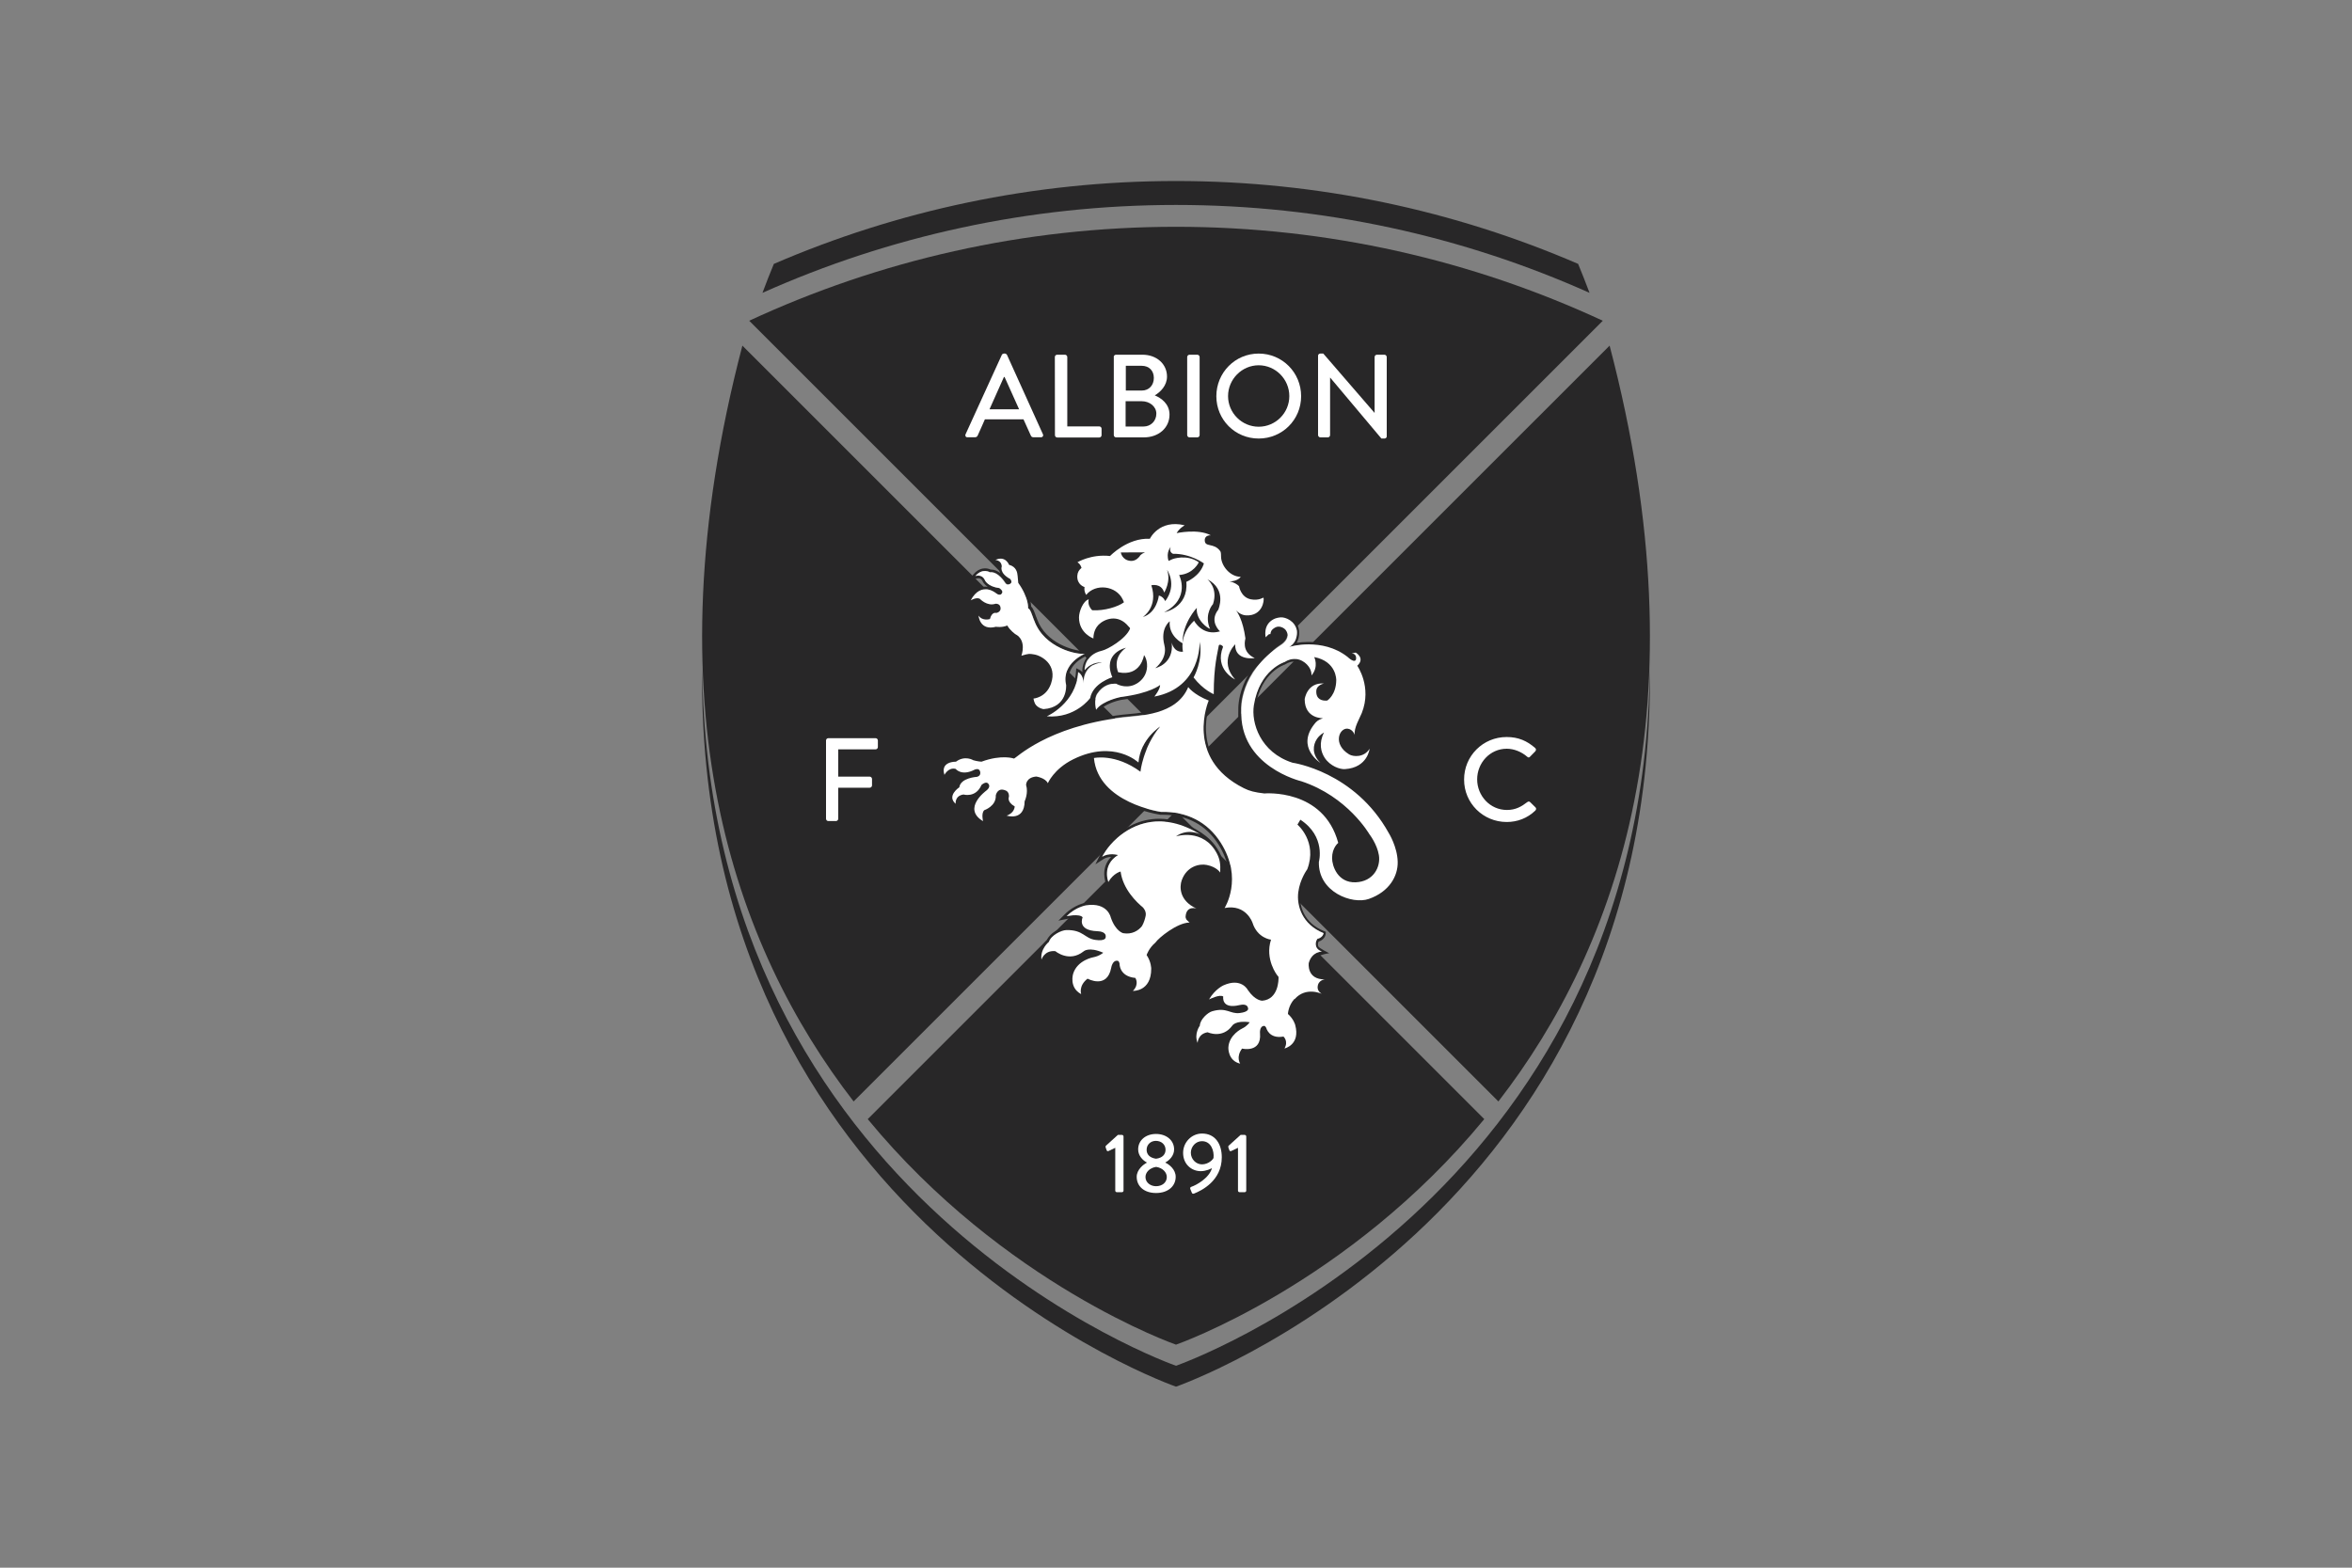 <?xml version="1.0" encoding="utf-8"?>
<!-- Generator: Adobe Illustrator 23.0.6, SVG Export Plug-In . SVG Version: 6.00 Build 0)  -->
<svg version="1.1" id="Capa_1" xmlns="http://www.w3.org/2000/svg" xmlns:xlink="http://www.w3.org/1999/xlink" x="0px" y="0px"
	 viewBox="0 0 225 150" style="enable-background:new 0 0 225 150;" xml:space="preserve">
<rect x="0" y="0" width="225" height="150" fill="#808080" stroke="none"/>
<style type="text/css">
	.st0{fill:#282728;}
	.st1{fill:#FFFFFF;}
</style>
<g id="Capa_1-2">
	<g>
		<path class="st0" d="M81.66,105.39C70.21,90.58,61.98,67.53,71.02,33.07l41.48,41.48L81.66,105.39z"/>
		<path class="st0" d="M112.5,77.59L112.5,77.59l-29.49,29.49c13.07,15.87,29.49,21.58,29.49,21.58l0,0c0,0,16.41-5.71,29.49-21.58
			L112.5,77.59L112.5,77.59L112.5,77.59z"/>
		<path class="st0" d="M112.5,71.52L112.5,71.52l40.83-40.83c-12.43-5.77-26.26-8.99-40.83-8.99l0,0c-14.57,0-28.39,3.22-40.83,8.99
			L112.5,71.52L112.5,71.52z"/>
		<path class="st0" d="M143.34,105.39c11.45-14.81,19.69-37.86,10.64-72.32L112.5,74.55L143.34,105.39L143.34,105.39z"/>
		<g>
			<path class="st0" d="M112.41,50.13c0.28,0,0.58,0.03,0.91,0.11c0,0-0.52,0.29-0.77,0.75c0,0,0.69-0.15,1.5-0.15
				c0.59,0,1.25,0.08,1.77,0.36c0,0-0.01,0-0.04,0c-0.13,0-0.56,0.03-0.54,0.49c0.02,0.69,0.87,0.19,1.47,1.01
				c0.04,0.06,0.08,0.09,0.09,0.55c0.01,0.85,0.85,1.92,1.88,1.92c0,0-0.24,0.42-1.07,0.44c0.4,0.06,0.8,0.32,0.91,0.46
				c0,0,0.16,1.05,1.11,1.25c0.15,0.03,0.28,0.04,0.4,0.04c0.5,0,0.79-0.21,0.82-0.21l0,0c0.09,0.29-0.11,1.71-1.56,1.71
				c-0.03,0-0.07,0-0.11,0c-0.49-0.02-0.85-0.36-0.98-0.49c0.16,0.2,0.67,0.94,0.91,2.69c0.01,0.07-0.44,1.26,0.89,1.89
				c0,0-0.14,0.02-0.35,0.02c-0.55,0-1.56-0.16-1.52-1.34c0,0-1.61,1.56-0.01,3.36c0,0-2.01-0.95-1.15-3.12c0,0-0.07-0.2-0.33-0.2
				c-0.03,0-0.07,0.03-0.08,0.09c-0.11,0.72-0.49,1.86-0.48,4.64c0,0-0.99-0.39-1.93-1.6c0,0,0.94-1.6,0.58-3.42
				c0,0,0.19,4.4-4.33,5.25c0,0,0.55-0.68,0.55-1.11c0,0-0.93,0.8-3.75,1.15c0,0-1.74,0.33-2.37,1.22c0,0-0.28-0.95,0.14-1.56
				c0.48-0.7,1.11-0.93,1.67-0.93c0.04,0,0.08,0,0.11,0c0,0,0.41,0.25,0.99,0.25c0.22,0,0.47-0.04,0.73-0.15
				c0.29-0.12,0.77-0.43,1.04-0.97c0.33-0.66,0.2-1.51-0.1-1.88c0,0-0.22,1.71-1.87,1.71c-0.18,0-0.38-0.02-0.6-0.07
				c0,0-0.64-1.33,0.74-2.34c0,0-2.27,0.48-1.3,2.82c0,0-1.85,0.55-2.12,1.99c0,0-1.25,1.77-3.72,1.77c-0.14,0-0.28,0-0.43-0.02
				c0,0,2.79-1.22,3.01-4.22c0,0,0.47,0.23,0.5,0.99c0,0.04,0,0.07,0,0.09c0-0.03,0-0.06,0-0.09c0.01-0.42,0.16-1.75,1.78-1.92
				c0,0-0.05,0-0.12,0c-0.28,0-1,0.07-1.54,0.74c0,0-0.06-1.46,1.65-1.86c0.53-0.12,2.27-1.11,2.68-2.1
				c0.03-0.07-0.08-0.16-0.14-0.22c-0.46-0.56-0.98-0.76-1.45-0.76c-0.59,0-1.13,0.31-1.41,0.6c-0.53,0.54-0.49,1.31-0.49,1.31
				s-1.38-0.48-1.38-2.01c0-0.56,0.37-1.56,0.93-1.74c0,0-0.08,0.31,0.04,0.61c0.05,0.12,0.24,0.43,0.32,0.44
				c0.09,0,0.17,0.01,0.26,0.01c1.06,0,2.22-0.37,2.75-0.77c0.01-0.01-0.11-0.24-0.11-0.26c-0.35-0.77-1.15-1.17-1.93-1.17
				c-0.6,0-1.19,0.23-1.57,0.72c0,0-0.23-0.31-0.16-0.75c0,0-0.74-0.22-0.69-1.09c0.02-0.32,0.17-0.55,0.4-0.74
				c0,0-0.08-0.35-0.4-0.55c0,0,1.03-0.63,2.54-0.63c0.19,0,0.38,0.01,0.58,0.03c0,0,1.57-1.66,3.61-1.66c0.07,0,0.13,0,0.2,0
				C109.99,51.54,110.65,50.13,112.41,50.13 M111.78,53.66l0.37-0.17c0,0,0.42-0.16,0.99-0.16c0.46,0,1.01,0.1,1.53,0.46
				c0,0-0.48,1.11-1.88,1.22c0,0,1.16,2.23-1.43,3.56c0,0,2.33-0.39,2.12-2.91c0,0,1.31-0.51,1.68-1.76c0,0-1.23-0.92-2.87-0.92
				c-0.03,0-0.05,0-0.08,0c0,0-0.43-0.15-0.23-0.65C111.99,52.34,111.52,52.84,111.78,53.66 M108.24,53.67
				c0.48,0,0.78-0.44,0.78-0.44c0.12-0.24,0.52-0.38,0.52-0.38h-2.32c0,0,0.11,0.75,0.96,0.81
				C108.2,53.67,108.22,53.67,108.24,53.67 M111.37,56.71c-0.19-0.62-0.66-0.73-0.97-0.73c-0.15,0-0.26,0.03-0.26,0.03
				c0.69,2.07-0.81,3.04-0.81,3.04c1.37-0.41,1.54-2.06,1.54-2.06c0.46,0.11,0.61,0.54,0.61,0.54c1.17-1.59,0.18-2.99,0.18-2.99
				C112.04,55.65,111.37,56.71,111.37,56.71 M115.77,60.17L115.77,60.17c-0.23-0.04-1.39-0.85-1.29-2c0,0-1.41,1.47-1.36,3.39
				c0,0-1.36-0.66-1.23-2.1c0,0-0.93,0.65-0.51,2.29c0.33,1.27-0.87,2.19-0.87,2.19s1.8-0.37,1.57-2.45c0,0,0.15,0.88,0.98,0.88
				c0.03,0,0.06,0,0.1,0c0,0-0.41-1.56,1.06-2.97c0,0,0.57,1.12,1.82,1.12c0.2,0,0.42-0.03,0.66-0.1c0,0-1.08-0.92-0.17-2.07
				c0,0,0.89-1.92-1.05-2.92c0,0,1.08,0.8,0.55,2.38c0,0-0.82,0.87-0.35,2.21C115.72,60.1,115.78,60.17,115.77,60.17 M118.31,64.82
				c-0.94-1.06-0.66-2.02-0.34-2.55c0.06,0.18,0.16,0.34,0.29,0.47c0.39,0.4,0.97,0.49,1.39,0.49c0.22,0,0.38-0.02,0.39-0.03
				l0.82-0.13l-0.75-0.35c-1-0.47-0.82-1.27-0.77-1.54c0.01-0.06,0.02-0.1,0.01-0.15c-0.12-0.87-0.3-1.51-0.48-1.96
				c0.09,0.02,0.19,0.04,0.29,0.04c0.04,0,0.08,0,0.12,0c0.78,0,1.22-0.37,1.45-0.68c0.35-0.47,0.43-1.09,0.35-1.36l-0.06-0.18
				h-0.19l0,0c-0.06,0-0.11,0.02-0.16,0.05c-0.1,0.05-0.32,0.16-0.66,0.16c-0.11,0-0.23-0.01-0.35-0.04c-0.76-0.16-0.9-1-0.91-1.04
				l-0.01-0.07l-0.04-0.05c-0.06-0.07-0.16-0.16-0.28-0.23c0.31-0.16,0.44-0.36,0.45-0.39l0.21-0.38h-0.43
				c-0.87,0-1.62-0.92-1.63-1.67c0-0.44-0.04-0.56-0.13-0.69c-0.36-0.49-0.81-0.59-1.11-0.66c-0.31-0.07-0.32-0.09-0.32-0.22
				c0-0.11,0.03-0.14,0.04-0.16c0.05-0.06,0.17-0.07,0.25-0.07h0.02l1.15,0.07l-1.01-0.55c-0.48-0.26-1.11-0.39-1.89-0.39
				c-0.31,0-0.6,0.02-0.84,0.05c0.13-0.11,0.24-0.17,0.24-0.17l0.57-0.32L113.38,50c-0.33-0.08-0.66-0.12-0.97-0.12l0,0
				c-1.56,0-2.32,1.01-2.56,1.4c-0.02,0-0.04,0-0.05,0c-1.87,0-3.33,1.29-3.7,1.65c-0.16-0.01-0.33-0.02-0.49-0.02
				c-1.57,0-2.63,0.64-2.67,0.67l-0.35,0.22l0.35,0.22c0.12,0.08,0.2,0.18,0.24,0.27c-0.22,0.22-0.33,0.49-0.35,0.79
				c-0.05,0.7,0.35,1.1,0.67,1.27c0,0.43,0.22,0.72,0.23,0.74l0.11,0.15c-0.57,0.39-0.86,1.35-0.86,1.86c0,1.35,1.01,2.06,1.55,2.25
				l0.36,0.12l-0.02-0.38c0,0-0.02-0.67,0.42-1.12c0.24-0.24,0.7-0.52,1.23-0.52c0.47,0,0.89,0.22,1.26,0.67
				c0.02,0.02,0.03,0.04,0.06,0.06c-0.44,0.87-2,1.75-2.45,1.86c-1.89,0.44-1.85,2.1-1.85,2.11l0.01,0.16
				c-0.13-0.14-0.24-0.2-0.25-0.2l-0.34-0.17l-0.03,0.38c-0.21,2.81-2.83,4-2.86,4.01l-0.92,0.41l1,0.08
				c0.15,0.01,0.3,0.02,0.45,0.02c2.57,0,3.87-1.8,3.93-1.88l0.03-0.04c-0.07,0.54,0.07,1.05,0.08,1.08l0.15,0.51l0.31-0.44
				c0.46-0.66,1.73-1.03,2.2-1.11c1.62-0.2,2.63-0.55,3.21-0.82c-0.08,0.14-0.18,0.27-0.26,0.37l-0.44,0.54l0.69-0.13
				c1.7-0.32,2.76-1.13,3.43-2.03l0.08,0.1c0.97,1.25,1.99,1.66,2.04,1.68l0.35,0.14v-0.38c0-1.39,0.09-2.36,0.2-3.08
				c0.22,1.29,1.46,1.89,1.47,1.9 M107.6,53.12h1.19c-0.06,0.07-0.27,0.3-0.55,0.3c-0.01,0-0.03,0-0.04,0
				C107.89,53.4,107.71,53.26,107.6,53.12L107.6,53.12L107.6,53.12z M111.97,53.3c0-0.06-0.01-0.11,0-0.16
				c0.07,0.05,0.14,0.08,0.17,0.09c-0.04,0.01-0.06,0.02-0.07,0.02h-0.01l-0.01,0.01L111.97,53.3L111.97,53.3L111.97,53.3z
				 M113.15,55.23c1.05-0.21,1.55-0.94,1.7-1.22c0.01,0,0.01,0.01,0.02,0.01c-0.4,0.99-1.46,1.41-1.47,1.42l-0.17,0.07
				C113.2,55.4,113.18,55.31,113.15,55.23L113.15,55.23L113.15,55.23z M110.58,57.2c0.01-0.29-0.01-0.61-0.1-0.96
				c0.33,0.02,0.55,0.21,0.65,0.55l0.01,0.03c-0.06-0.03-0.13-0.06-0.21-0.07l-0.28-0.07l-0.03,0.29
				C110.62,56.97,110.61,57.06,110.58,57.2L110.58,57.2L110.58,57.2z M104.12,57.09L104.12,57.09c0.32-0.4,0.81-0.62,1.37-0.62
				c0.75,0,1.41,0.4,1.7,1.02l0.01,0.02c0.01,0.01,0.01,0.03,0.02,0.04c-0.53,0.31-1.51,0.61-2.43,0.61c-0.06,0-0.12,0-0.17,0
				c-0.06-0.07-0.14-0.21-0.17-0.28c-0.09-0.22-0.03-0.46-0.03-0.46l0.1-0.44L104.12,57.09L104.12,57.09L104.12,57.09z
				 M111.47,57.05l0.12-0.2c0,0,0.01-0.01,0.01-0.02c-0.03,0.08-0.07,0.16-0.12,0.24C111.48,57.07,111.47,57.06,111.47,57.05
				L111.47,57.05z M116.01,60.27c0.02-0.06,0.03-0.15-0.03-0.25c-0.01-0.02-0.03-0.05-0.05-0.09c-0.41-1.18,0.29-1.94,0.29-1.95
				l0.04-0.04l0.02-0.05c0.11-0.35,0.16-0.67,0.15-0.96c0.14,0.61-0.07,1.16-0.12,1.29c-0.61,0.8-0.41,1.55-0.09,2.03
				c-0.06,0-0.12,0.01-0.18,0.01C116.04,60.27,116.02,60.27,116.01,60.27L116.01,60.27L116.01,60.27z M114.02,59.25
				c0.09-0.16,0.19-0.3,0.27-0.43c0.09,0.32,0.25,0.6,0.44,0.84c-0.17-0.19-0.26-0.36-0.27-0.38l-0.16-0.3l-0.25,0.23
				C114.05,59.22,114.03,59.24,114.02,59.25L114.02,59.25L114.02,59.25z M111.57,62.91c0.12-0.35,0.18-0.76,0.06-1.22
				c-0.18-0.72-0.09-1.21,0.05-1.54c0.2,0.86,0.87,1.36,1.18,1.55c-0.01,0.15,0,0.28,0.01,0.39c-0.44-0.12-0.53-0.62-0.53-0.65
				l-0.5,0.07C111.9,62.14,111.77,62.59,111.57,62.91L111.57,62.91L111.57,62.91z M106.49,65.04l0.27-0.08l-0.11-0.26
				c-0.27-0.65-0.3-1.2-0.07-1.63c0.03-0.06,0.07-0.12,0.11-0.18c-0.28,0.81,0.05,1.52,0.06,1.53l0.06,0.11l0.12,0.03
				c0.22,0.05,0.44,0.07,0.65,0.07c1.02,0,1.6-0.6,1.89-1.19c0.04,0.31,0.01,0.68-0.15,0.99c-0.28,0.57-0.81,0.81-0.91,0.85
				c-0.2,0.08-0.42,0.13-0.64,0.13c-0.49,0-0.85-0.21-0.85-0.21l-0.06-0.03h-0.06c-0.04,0-0.08-0.01-0.13-0.01"/>
			<path class="st0" d="M110.9,78.59c1.15,0,2.46,0.34,3.91,1.23c0,0-0.42-0.23-1.01-0.23c-0.39,0-0.85,0.1-1.31,0.43
				c0,0,0.43-0.14,1.03-0.14c0.87,0,2.11,0.3,2.9,1.8c0.28,0.52,0.36,0.96,0.31,1.81c0,0-0.33-0.54-1.29-0.73
				c-0.11-0.02-0.22-0.03-0.35-0.03c-0.69,0-1.65,0.36-2.05,1.52c-0.19,0.55-0.28,1.9,1.41,2.68c0,0-0.13-0.04-0.3-0.04
				c-0.29,0-0.68,0.12-0.72,0.77c-0.01,0.12,0.03,0.23,0.09,0.32l0.25,0.24c0.04,0.03,0.06,0.04,0.06,0.04s-0.01,0-0.04-0.01
				c-1.17,0.03-2.92,1.45-3.25,1.92c-0.64,0.52-0.84,1.19-0.84,1.19c0.44,0.66,0.44,1.3,0.44,1.3c0,2.05-1.5,2.13-1.72,2.13
				c-0.02,0-0.03,0-0.03,0c0.64-0.65,0.23-1.24,0.23-1.24c-1.57-0.14-1.51-1.38-1.51-1.38c-0.05-0.25-0.17-0.26-0.18-0.26l0,0
				c-0.02,0-0.05,0-0.07,0c-0.44,0-0.54,0.68-0.54,0.68c-0.2,1.03-0.76,1.29-1.27,1.29s-0.98-0.26-0.98-0.26
				c-0.9,0.69-0.61,1.48-0.61,1.48c-1.19-0.63-0.77-1.95-0.77-1.95c0.42-1.32,1.94-1.58,1.94-1.58c0.59-0.11,0.94-0.43,0.94-0.43
				c-0.55-0.24-0.95-0.31-1.25-0.31c-0.46,0-0.64,0.18-0.64,0.18c-0.46,0.36-0.91,0.48-1.3,0.48c-0.81,0-1.39-0.5-1.39-0.5
				c-0.06-0.01-0.12-0.01-0.18-0.01c-0.91,0-1.15,0.82-1.15,0.82c-0.14-1.03,0.71-1.7,0.71-1.7c0.2-0.63,1.19-1.12,1.67-1.13
				c0.03,0,0.05,0,0.08,0c1.55,0,1.67,0.8,2.69,0.95c0.17,0.02,0.3,0.03,0.42,0.03c0.59,0,0.58-0.27,0.58-0.27
				c0.08-0.5-0.5-0.58-0.79-0.59c-2.01-0.06-1.41-1.33-1.41-1.33c-0.12-0.15-0.4-0.2-0.69-0.2c-0.41,0-0.85,0.09-0.85,0.09
				c0.9-0.89,1.87-1.04,1.87-1.04c0.2-0.03,0.38-0.04,0.55-0.04c1.57,0,1.81,1.2,1.81,1.2c0.45,1.35,1.19,1.51,1.19,1.51
				c0.12,0.02,0.24,0.03,0.36,0.03c0.64,0,1.14-0.32,1.44-0.72c0.18-0.32,0.29-0.68,0.35-0.99c0.08-0.45-0.27-0.79-0.27-0.79
				c-0.6-0.49-1.91-1.75-2.13-3.43c0,0-0.69,0.16-1.17,1c0,0-0.66-1.6,0.93-2.58c0,0-0.26-0.07-0.6-0.07
				c-0.29,0-0.64,0.05-0.94,0.25c0,0,0.46-0.94,1.45-1.81C107.82,79.36,109.17,78.59,110.9,78.59 M110.9,78.34
				c-1.9,0-3.32,0.89-4.18,1.64c-1.02,0.89-1.5,1.85-1.52,1.89l-0.41,0.83l0.77-0.5c0.2-0.13,0.45-0.2,0.74-0.21
				c-1.08,1.07-0.52,2.48-0.52,2.5l0.2,0.48l0.26-0.45c0.25-0.43,0.55-0.66,0.76-0.77c0.35,1.61,1.6,2.8,2.15,3.26
				c0.03,0.04,0.24,0.27,0.19,0.55c-0.03,0.19-0.12,0.55-0.31,0.89c-0.18,0.23-0.58,0.61-1.23,0.61c-0.1,0-0.2-0.01-0.3-0.03
				c-0.06-0.02-0.62-0.22-0.99-1.33c-0.11-0.49-0.67-1.38-2.06-1.38c-0.18,0-0.38,0.01-0.58,0.05c-0.04,0.01-1.07,0.17-2.01,1.11
				l-0.61,0.61l0.84-0.17c0,0,0.41-0.08,0.79-0.08c0.2,0,0.32,0.02,0.39,0.05c-0.05,0.2-0.07,0.52,0.11,0.82
				c0.25,0.41,0.78,0.62,1.6,0.65c0.26,0.01,0.46,0.06,0.53,0.15c0.01,0.01,0.04,0.05,0.02,0.14c-0.02,0.02-0.11,0.06-0.33,0.06
				c-0.11,0-0.24-0.01-0.38-0.03c-0.37-0.05-0.6-0.2-0.86-0.38c-0.41-0.27-0.88-0.57-1.86-0.57c-0.03,0-0.06,0-0.08,0
				c-0.58,0.01-1.6,0.53-1.88,1.24c-0.21,0.19-0.88,0.88-0.74,1.88l0.16,1.19l0.33-1.16c0.01-0.02,0.2-0.63,0.9-0.63
				c0.03,0,0.06,0,0.08,0c0.19,0.14,0.76,0.51,1.49,0.51c0.52,0,1.01-0.18,1.46-0.54l0.01-0.01l0.01-0.01l0,0c0,0,0.13-0.1,0.45-0.1
				c0.2,0,0.42,0.04,0.67,0.11c-0.11,0.05-0.25,0.1-0.41,0.12c-0.06,0.01-1.68,0.3-2.14,1.75c-0.17,0.53-0.2,1.68,0.89,2.26
				l0.58,0.31l-0.22-0.62c-0.01-0.02-0.18-0.56,0.41-1.09c0.2,0.09,0.55,0.21,0.94,0.21c0.46,0,1.28-0.19,1.53-1.49
				c0.02-0.1,0.11-0.46,0.28-0.48c0,0.01,0.01,0.02,0.01,0.04c0.01,0.23,0.11,1.38,1.6,1.59c0.06,0.15,0.11,0.47-0.25,0.83
				l-0.39,0.4l0.56,0.03c0,0,0.01,0,0.04,0c0.19,0,0.84-0.04,1.35-0.55c0.42-0.42,0.63-1.04,0.63-1.83c0-0.03,0-0.66-0.41-1.33
				c0.08-0.19,0.3-0.61,0.72-0.96l0.03-0.02l0.02-0.03c0.29-0.43,1.98-1.78,3.05-1.82v-0.08l0.15-0.39c0,0-0.01,0-0.02-0.01
				l-0.21-0.2c-0.03-0.05-0.04-0.09-0.04-0.14c0.03-0.48,0.27-0.54,0.47-0.54c0.12,0,0.22,0.03,0.22,0.03l0.18-0.47
				c-1.76-0.81-1.33-2.21-1.27-2.37c0.44-1.26,1.5-1.35,1.81-1.35c0.11,0,0.21,0.01,0.3,0.03c0.83,0.17,1.12,0.6,1.13,0.62
				l0.43,0.66L117,83.5c0.05-0.88-0.04-1.37-0.34-1.94c-0.5-0.95-1.2-1.52-1.73-1.88C113.59,78.77,112.22,78.34,110.9,78.34
				L110.9,78.34L110.9,78.34z"/>
			<path class="st0" d="M122.57,59.08c0.48,0,1.32,0.39,1.48,1.25c0,0,0.17,1.06-0.73,1.58c0,0,0.79-0.24,1.88-0.24
				c1.09,0,2.48,0.24,3.7,1.2c0,0,0.38,0.37,0.62,0.37c0.09,0,0.17-0.06,0.19-0.21c0.02-0.17-0.04-0.5-0.43-0.51l0.39-0.08
				c0,0,0.94,0.53,0.15,1.26c0,0,1.43,2.02,0.43,4.53c-0.19,0.48-0.78,1.42-0.67,2.1c0,0-0.17-0.56-0.69-0.61c-0.02,0-0.03,0-0.05,0
				c-0.78,0-1.36,1.51,0.2,2.46c0.16,0.1,0.4,0.16,0.68,0.16c0.44,0,0.96-0.17,1.28-0.7c0,0-0.17,1.82-2.35,1.95
				c-0.02,0-0.04,0-0.07,0c-0.51,0-1.38-0.33-1.88-1.08c-0.37-0.56-0.6-1.42-0.07-2.43c0,0-0.42,0.21-0.69,0.63
				c-0.36,0.55-0.51,1.42,0.34,2.27c0,0-2.33-1.47-0.58-3.7c0.23-0.29,0.39-0.41,0.83-0.57c0,0-0.01,0-0.03,0
				c-0.22,0-1.72-0.06-1.72-1.82c0,0,0.2-1.51,1.67-1.51c0.06,0,0.12,0,0.19,0.01c0,0-0.72,0.12-0.75,0.72
				c-0.03,0.72,0.45,0.92,0.89,0.92c0.06,0,0.11,0,0.16-0.01c0,0,0.84-0.52,0.86-1.95c0,0,0.05-1.8-2.11-2.21
				c0,0,0.47,0.89-0.26,1.76c0,0,0.05-0.44-0.29-0.88c-0.24-0.32-0.72-0.7-1.34-0.7c-0.29,0-0.6,0.08-0.94,0.29
				c0,0-2.41,0.72-2.95,4.14c-0.27,1.66,0.6,4.51,3.7,5.5c0,0,5.93,0.82,9.21,6.74c0,0,0.82,1.31,0.85,2.78
				c0.03,1.36-0.8,2.86-2.76,3.54c-0.25,0.09-0.54,0.13-0.86,0.13c-1.68,0-3.98-1.25-3.92-3.67c0,0,0.69-2.42-1.77-4.04l-0.28,0.47
				c0,0,1.94,1.63,0.94,4.27c0,0-0.7,0.94-0.86,2.19c-0.17,1.28,0.37,3.09,2.42,3.92c0,0-0.02,0.4-0.59,0.55
				c0,0-0.26,0.33-0.11,0.75c0.12,0.34,0.55,0.46,0.55,0.46s-0.97,0-1.27,1.11c0,0-0.21,1.56,1.51,1.56c0.01,0,0.03,0,0.04,0
				c0,0-0.66,0.04-0.7,0.73c-0.02,0.43,0.41,0.66,0.41,0.66s-0.45-0.22-1.03-0.22c-0.49,0-1.08,0.15-1.58,0.72
				c-0.01,0-0.01-0.01-0.02-0.02c-0.59,0.66-0.62,1.44-0.62,1.44c0.54,0.47,0.69,1.03,0.69,1.03c0.53,1.93-1.02,2.27-1.02,2.27
				c0.4-0.72-0.1-1.14-0.1-1.14c-0.14,0.03-0.28,0.04-0.4,0.04c-1.05,0-1.25-0.88-1.25-0.88c-0.08-0.17-0.17-0.19-0.2-0.19
				c-0.01,0-0.02,0-0.02,0c-0.45,0.05-0.37,0.73-0.37,0.73c0.1,1.27-0.72,1.48-1.26,1.48c-0.26,0-0.45-0.05-0.45-0.05
				c-0.62,0.82-0.18,1.44-0.18,1.44c-1.18-0.27-1.13-1.52-1.13-1.52c0.05-1.25,1.32-1.84,1.32-1.84c0.48-0.23,0.72-0.6,0.72-0.6
				c-0.22-0.03-0.41-0.05-0.57-0.05c-0.88,0-1.1,0.38-1.1,0.38c-0.47,0.63-1.05,0.8-1.51,0.8c-0.47,0-0.84-0.17-0.84-0.17
				c-0.95,0.15-0.96,1.02-0.96,1.02c-0.37-0.86,0.21-1.65,0.21-1.65c0.02-0.6,0.77-1.26,1.18-1.38c0.33-0.1,0.6-0.13,0.83-0.13
				c0.67,0,1.02,0.31,1.6,0.31c0.06,0,0.13,0,0.21-0.01c0.92-0.11,0.81-0.44,0.81-0.44c-0.03-0.29-0.26-0.37-0.49-0.37
				c-0.13,0-0.25,0.02-0.34,0.05c-0.26,0.06-0.47,0.09-0.65,0.09c-1.05,0-0.89-0.9-0.89-0.9c-0.06-0.05-0.16-0.07-0.26-0.07
				c-0.44,0-1.11,0.34-1.11,0.34c0.57-0.99,1.38-1.35,1.38-1.35c0.41-0.18,0.76-0.25,1.05-0.25c0.92,0,1.27,0.7,1.27,0.7
				c0.67,1,1.31,1.04,1.39,1.04c0,0,0.01,0,0.01,0c1.55-0.14,1.56-2.01,1.55-2.27c-0.04-0.06-0.08-0.11-0.13-0.17
				c0,0-1.21-1.51-0.59-3.4c0,0-1.3-0.13-1.77-1.62c0,0-0.49-1.47-2.09-1.47c-0.18,0-0.37,0.02-0.57,0.06c0,0,1.81-2.82-0.36-6.25
				c-1.24-1.96-3.17-2.96-5.51-2.96c-0.07,0-0.14,0-0.22,0c0,0-6.01-0.84-6.42-5.15c0,0,0.24-0.06,0.66-0.06
				c0.79,0,2.22,0.2,3.79,1.37c0,0,0.23-2.3,1.88-4.32c0,0-1.88,1.17-2.07,3.44c0,0-1.14-1.1-3.17-1.1c-0.87,0-1.9,0.2-3.08,0.78
				c-1.86,0.92-2.43,2.29-2.43,2.29c-0.24-0.52-1.11-0.64-1.11-0.64c-1,0.1-0.97,0.81-0.97,0.81c0.24,0.77-0.14,1.56-0.14,1.56
				c-0.01,1.22-0.69,1.44-1.19,1.44c-0.3,0-0.53-0.08-0.53-0.08c0.77-0.26,0.77-0.88,0.77-0.88c-0.79-0.45-0.55-0.93-0.55-0.93
				c0.02-0.5-0.33-0.6-0.33-0.6c-0.13-0.06-0.25-0.08-0.35-0.08c-0.48,0-0.58,0.56-0.58,0.56c0.05,1.03-1.1,1.41-1.1,1.41
				c-0.31,0.29-0.12,1.05-0.12,1.05c-2.04-1.22,0.31-2.92,0.31-2.92c0.48-0.37,0.21-0.64,0.21-0.64c-0.06-0.09-0.14-0.13-0.22-0.13
				c-0.21,0-0.45,0.22-0.45,0.22c-0.35,0.81-0.96,0.95-1.35,0.95c-0.22,0-0.37-0.05-0.37-0.05c-0.85,0.13-0.75,0.89-0.75,0.89
				c-0.89-0.77,0.35-1.58,0.35-1.58c0.13-0.93,1.69-1,1.69-1c0.45-0.11,0.29-0.54,0.29-0.54c-0.05-0.16-0.17-0.21-0.28-0.21
				c-0.13,0-0.25,0.06-0.25,0.06c-0.38,0.2-0.7,0.27-0.96,0.27c-0.58,0-0.85-0.34-0.85-0.34c-0.07-0.02-0.14-0.03-0.21-0.03
				c-0.56,0-0.86,0.6-0.86,0.6c-0.4-1.22,0.9-1.26,1.08-1.26c0.01,0,0.02,0,0.02,0c0.34-0.25,0.66-0.33,0.94-0.33
				c0.43,0,0.72,0.18,0.72,0.18c0.4,0.13,0.78,0.14,0.78,0.14c0.91-0.33,1.64-0.42,2.16-0.42c0.61,0,0.95,0.12,0.95,0.12l0,0
				c0.16,0,3.13-3.07,10.38-3.93c1.58-0.19,5.17-0.19,6.29-2.91c0,0,0.49,0.71,1.96,1.29c0,0-2.38,5.51,3.37,8.39
				c0.54,0.27,1.02,0.39,1.95,0.5c0,0,0.15-0.01,0.41-0.01c1.33,0,5.48,0.36,6.66,4.74c0,0-0.59,0.45-0.59,1.45
				c0,0.74,0.52,2.32,2.16,2.32c0.03,0,0.06,0,0.09,0c1.71-0.06,2.41-1.47,2.23-2.59c-0.17-1.06-0.91-2.01-0.91-2.01
				s-2.08-3.62-6.52-5.07c0,0-5.97-1.4-5.73-6.84c0,0-0.19-3.56,3.76-6.17c0,0,1.08-0.62,0.49-1.45c-0.11-0.16-0.39-0.33-0.68-0.33
				c-0.11,0-0.22,0.02-0.33,0.08c-0.43,0.24-0.42,0.44-0.46,0.63h0c-0.01,0-0.07,0-0.13,0.01c-0.06,0.01-0.32,0.3-0.32,0.3
				s-0.3-1.21,0.77-1.74c0.18-0.09,0.4-0.15,0.67-0.17C122.53,59.08,122.55,59.08,122.57,59.08 M122.57,58.83L122.57,58.83
				c-0.03,0-0.05,0-0.08,0c-0.29,0.02-0.55,0.09-0.76,0.2c-0.99,0.5-1.02,1.54-0.9,2.03l0.11,0.46l0.32-0.35
				c0.08-0.09,0.18-0.19,0.23-0.23c0.01,0,0.02,0,0.03,0h0.2l0.05-0.2c0-0.02,0.01-0.05,0.01-0.07c0.03-0.14,0.05-0.23,0.32-0.39
				c0.06-0.03,0.13-0.05,0.2-0.05c0.21,0,0.41,0.13,0.47,0.22c0.11,0.16,0.15,0.31,0.12,0.46c-0.07,0.3-0.4,0.55-0.53,0.63l-0.01,0
				l-0.01,0c-3.94,2.6-3.89,6.1-3.88,6.38c-0.24,5.45,5.6,7,5.91,7.08c4.29,1.41,6.35,4.92,6.37,4.95l0.01,0.01l0.01,0.01
				c0,0,0.7,0.92,0.86,1.89c0.09,0.56-0.07,1.15-0.42,1.58c-0.36,0.44-0.9,0.69-1.56,0.71c-0.03,0-0.06,0-0.08,0
				c-1.58,0-1.91-1.63-1.91-2.07c0-0.85,0.48-1.24,0.5-1.25l0.13-0.1l-0.04-0.16c-1.23-4.58-5.6-4.93-6.91-4.93
				c-0.21,0-0.35,0.01-0.41,0.01c-0.9-0.11-1.35-0.23-1.84-0.47c-2.3-1.15-3.55-2.86-3.7-5.07c-0.12-1.66,0.45-2.98,0.45-2.99
				l0.11-0.24l-0.25-0.1c-1.37-0.53-1.83-1.19-1.84-1.19l-0.27-0.38l-0.18,0.43c-0.94,2.27-3.78,2.54-5.47,2.69
				c-0.23,0.02-0.44,0.04-0.61,0.06c-4.18,0.5-7.63,1.79-10.27,3.82c-0.04,0.03-0.09,0.06-0.12,0.09c-0.16-0.04-0.47-0.1-0.91-0.1
				c-0.69,0-1.43,0.14-2.2,0.42c-0.11-0.01-0.37-0.04-0.64-0.12c-0.1-0.05-0.41-0.2-0.82-0.2c-0.36,0-0.71,0.11-1.02,0.33
				c-0.26,0.01-0.86,0.08-1.17,0.5c-0.21,0.28-0.23,0.65-0.09,1.09l0.2,0.59l0.28-0.56c0,0,0.23-0.46,0.63-0.46
				c0.03,0,0.05,0,0.08,0c0.13,0.13,0.45,0.37,0.97,0.37c0.33,0,0.7-0.1,1.07-0.29c0.01-0.01,0.08-0.03,0.13-0.03
				c0.01,0,0.02,0,0.02,0c0,0,0,0.01,0.01,0.02c0.01,0.04,0.03,0.11,0,0.16c-0.01,0.03-0.06,0.05-0.09,0.06
				c-0.23,0.02-1.65,0.16-1.88,1.11c-0.21,0.15-0.66,0.55-0.7,1.07c-0.01,0.22,0.05,0.54,0.41,0.85l0.5,0.43l-0.08-0.65
				c-0.01-0.08-0.03-0.5,0.49-0.6c0.07,0.02,0.21,0.04,0.38,0.04c0.41,0,1.14-0.14,1.56-1.05c0.08-0.06,0.18-0.12,0.24-0.12
				c0,0,0,0,0,0.01l0.02,0.04l0.01,0.01c0,0,0,0.01,0,0.03c0,0.02-0.02,0.1-0.18,0.22c-0.05,0.03-1.29,0.94-1.24,2
				c0.02,0.52,0.34,0.97,0.95,1.34l0.53,0.32l-0.15-0.6c-0.06-0.24-0.08-0.63,0.02-0.77c0.27-0.11,1.24-0.57,1.21-1.61
				c0.02-0.08,0.1-0.33,0.33-0.33c0.07,0,0.16,0.02,0.25,0.06l0.02,0.01l0.02,0c0.02,0.01,0.15,0.06,0.15,0.3
				c-0.06,0.17-0.13,0.66,0.53,1.11c-0.05,0.15-0.18,0.39-0.57,0.52l-0.71,0.24l0.71,0.24c0,0,0.28,0.09,0.61,0.09
				c0.42,0,1.4-0.16,1.44-1.64c0.09-0.2,0.35-0.92,0.15-1.65c0.01-0.1,0.08-0.45,0.71-0.52c0.22,0.04,0.75,0.19,0.89,0.49l0.24,0.52
				l0.22-0.53c0-0.01,0.57-1.3,2.31-2.16c1.02-0.5,2.02-0.76,2.97-0.76c1.89,0,2.98,1.02,2.99,1.03l0.19,0.18
				c0,0.03-0.01,0.06-0.02,0.08c-1.53-1.02-2.9-1.18-3.6-1.18c-0.44,0-0.7,0.06-0.72,0.06l-0.22,0.05l0.02,0.22
				c0.43,4.46,6.38,5.34,6.64,5.38h0.02h0.02c0.07,0,0.14,0,0.21,0c2.29,0,4.12,0.98,5.29,2.84c2.06,3.26,0.38,5.96,0.36,5.98
				l-0.32,0.5l0.58-0.11c0.18-0.04,0.36-0.05,0.53-0.05c1.4,0,1.83,1.24,1.85,1.29c0.37,1.19,1.23,1.6,1.69,1.73
				c-0.46,1.86,0.66,3.3,0.71,3.36c0.03,0.03,0.05,0.06,0.07,0.09c0,0.44-0.11,1.82-1.31,1.93c-0.06,0-0.58-0.05-1.16-0.91
				c-0.07-0.12-0.5-0.82-1.49-0.82c-0.36,0-0.75,0.09-1.16,0.28c-0.04,0.02-0.89,0.41-1.5,1.46l-0.43,0.75l0.77-0.39
				c0.17-0.09,0.68-0.31,0.99-0.32c0.01,0.17,0.06,0.41,0.23,0.61c0.2,0.24,0.52,0.36,0.93,0.36c0.21,0,0.45-0.03,0.71-0.1
				c0.1-0.02,0.2-0.04,0.28-0.04c0.21,0,0.22,0.07,0.23,0.13c-0.03,0.03-0.17,0.13-0.59,0.18c-0.06,0.01-0.12,0.01-0.18,0.01
				c-0.24,0-0.43-0.06-0.66-0.13c-0.26-0.08-0.55-0.18-0.94-0.18c-0.28,0-0.57,0.05-0.9,0.14c-0.51,0.15-1.28,0.85-1.36,1.54
				c-0.14,0.22-0.56,0.99-0.2,1.83l0.47,1.11l0.02-1.2c0-0.06,0.04-0.62,0.68-0.76c0.15,0.06,0.47,0.16,0.87,0.16
				c0.48,0,1.17-0.16,1.72-0.9l0.01-0.01l0.01-0.01l0,0c0,0,0.19-0.25,0.88-0.25h0.01c-0.08,0.06-0.17,0.11-0.27,0.16
				c-0.05,0.02-1.4,0.66-1.46,2.06c-0.02,0.51,0.23,1.53,1.33,1.78l0.64,0.15l-0.38-0.54c-0.01-0.02-0.27-0.43,0.09-1.01
				c0.09,0.01,0.21,0.02,0.34,0.02c0.5,0,0.9-0.15,1.16-0.44c0.28-0.31,0.4-0.75,0.36-1.32c-0.01-0.1-0.01-0.33,0.07-0.42
				c0.01-0.01,0.02-0.02,0.03-0.02c0,0,0,0,0,0.01c0.1,0.38,0.53,1.04,1.49,1.04c0.1,0,0.2-0.01,0.3-0.02
				c0.08,0.12,0.18,0.37-0.03,0.74l-0.28,0.49l0.55-0.12c0.03-0.01,0.69-0.16,1.08-0.79c0.29-0.48,0.33-1.08,0.13-1.8
				c-0.01-0.02-0.16-0.57-0.67-1.06c0.03-0.19,0.11-0.6,0.39-0.99l0,0l0.17-0.17c0.37-0.42,0.84-0.63,1.39-0.63
				c0.51,0,0.92,0.19,0.92,0.19l0.23-0.45c0,0-0.29-0.16-0.28-0.42c0.02-0.45,0.41-0.49,0.46-0.49l-0.02-0.51h-0.04
				c-0.46,0-0.79-0.12-1-0.36c-0.29-0.33-0.26-0.82-0.26-0.9c0.25-0.89,1.76-1.03,1.76-1.03s-0.98-0.49-1.05-0.66
				c-0.07-0.2-0.01-0.37,0.03-0.45c0.51-0.17,0.67-0.55,0.68-0.76l0.01-0.18l-0.17-0.07c-1.92-0.77-2.42-2.45-2.27-3.65
				c0.15-1.16,0.8-2.06,0.81-2.07l0.02-0.03l0.01-0.03c0.88-2.31-0.39-3.92-0.85-4.4l0.04-0.06c2.02,1.49,1.45,3.58,1.44,3.6
				l-0.01,0.03v0.03c-0.03,0.99,0.32,1.89,1.01,2.6c0.8,0.82,2.01,1.33,3.16,1.33c0.35,0,0.66-0.05,0.94-0.15
				c2.21-0.77,2.96-2.46,2.93-3.79c-0.03-1.49-0.82-2.79-0.88-2.91c-3.19-5.77-8.94-6.79-9.37-6.86c-3.01-0.98-3.75-3.71-3.51-5.21
				c0.51-3.21,2.75-3.92,2.77-3.93l0.03-0.01l0.03-0.02c0.27-0.17,0.54-0.25,0.8-0.25c0.5,0,0.91,0.31,1.14,0.6
				c0.27,0.35,0.24,0.69,0.24,0.7l-0.08,0.81l0.53-0.62c0.49-0.58,0.51-1.17,0.44-1.56c1.5,0.49,1.48,1.78,1.48,1.84
				c0,0.05,0,0.1,0,0.14l-0.89-0.07c-0.07,0-0.14-0.01-0.21-0.01c-1.34,0-1.84,1.13-1.92,1.73v0.02v0.02c0,1.24,0.67,1.74,1.24,1.94
				c-0.09,0.08-0.18,0.17-0.27,0.29c-0.57,0.73-0.8,1.47-0.67,2.19c0.2,1.17,1.27,1.86,1.32,1.88l1.95,1.23l-1.64-1.62
				c-0.77-0.77-0.56-1.48-0.37-1.84c-0.1,0.77,0.18,1.36,0.41,1.69c0.58,0.87,1.57,1.19,2.09,1.19c0.03,0,0.06,0,0.08,0
				c2.36-0.15,2.58-2.16,2.59-2.18l0.11-1.09l-0.57,0.93c-0.31,0.5-0.8,0.58-1.06,0.58c-0.26,0-0.45-0.06-0.55-0.13
				c-0.78-0.48-0.94-1.1-0.82-1.51c0.08-0.28,0.28-0.48,0.49-0.48c0.01,0,0.02,0,0.03,0c0.34,0.03,0.46,0.42,0.46,0.43l0.5-0.11
				c-0.07-0.43,0.23-1.07,0.46-1.54c0.08-0.16,0.15-0.3,0.19-0.42c0.88-2.21-0.01-4.03-0.35-4.59c0.19-0.23,0.27-0.47,0.24-0.71
				c-0.06-0.49-0.54-0.77-0.59-0.8l-0.08-0.05l-0.09,0.02l-0.39,0.08l-0.55,0.11c-0.98-0.65-2.17-0.98-3.48-0.98
				c-0.43,0-0.81,0.04-1.12,0.08c0.32-0.56,0.22-1.17,0.22-1.21C124.11,59.28,123.16,58.82,122.57,58.83L122.57,58.83L122.57,58.83z
				 M129.46,62.97c-0.07-0.03-0.17-0.1-0.28-0.18h0.09c0.1,0,0.13,0.04,0.14,0.05C129.44,62.88,129.45,62.93,129.46,62.97
				L129.46,62.97L129.46,62.97z M126.8,66.79c-0.15,0-0.37-0.03-0.5-0.17c-0.1-0.11-0.15-0.27-0.14-0.49
				c0.01-0.38,0.51-0.48,0.54-0.48l0.84-0.15c-0.12,0.8-0.53,1.18-0.66,1.29C126.85,66.79,126.83,66.79,126.8,66.79L126.8,66.79z"/>
			<path class="st0" d="M95.74,53.45c0.58,0,0.8,0.59,0.8,0.59c0.71,0.19,0.79,0.73,0.82,1.07c0.03,0.35,0.06,0.66,0.06,0.66
				c1.02,1.42,0.94,2.44,0.94,2.44c0.21,0.03,0.38,0.64,0.57,1.15h0.01c0.87,2.45,3.65,3.21,4.64,3.21c0.1,0,0.18-0.01,0.23-0.02
				c0,0-2.28,0.89-1.81,3c0,0,0.17,2.15-2.16,2.31c0,0-0.41-0.04-0.7-0.36c-0.22-0.24-0.26-0.65-0.26-0.65s1.2-0.09,1.67-1.42
				c0.64-1.84-0.92-2.69-1.6-2.8c-0.21-0.03-0.32-0.06-0.44-0.06c-0.16,0-0.34,0.05-0.79,0.18c0,0,0.55-1.48-0.59-2.07
				c0,0-0.5-0.35-0.76-0.82C96.1,59.97,95.81,60,95.61,60c-0.19,0-0.31-0.02-0.31-0.02c-0.19,0.05-0.36,0.07-0.52,0.07
				c-1.08,0-1.16-1.14-1.16-1.14c0.21,0.31,0.52,0.38,0.76,0.38c0.19,0,0.33-0.05,0.33-0.05c0.13-0.52,0.38-0.6,0.51-0.6
				c0.06,0,0.1,0.01,0.1,0.01c0.41-0.09,0.41-0.4,0.41-0.4c0.02-0.44-0.32-0.48-0.44-0.48c-0.03,0-0.05,0-0.05,0
				c-0.13,0.04-0.25,0.06-0.37,0.06c-0.64,0-1.13-0.53-1.13-0.53c-0.07-0.04-0.15-0.06-0.23-0.06c-0.3,0-0.65,0.2-0.65,0.2
				c0.44-0.83,0.96-1.06,1.41-1.06c0.57,0,1.02,0.39,1.02,0.39c0.14,0.11,0.25,0.14,0.34,0.14c0.16,0,0.22-0.12,0.22-0.12
				c0.22-0.24-0.23-0.52-0.23-0.52c-1.14-0.15-1.38-0.75-1.38-0.75c-0.17-0.37-0.44-0.45-0.64-0.45c-0.16,0-0.28,0.05-0.28,0.05
				c0.32-0.39,0.66-0.49,0.91-0.49c0.29,0,0.49,0.12,0.49,0.12c0.04,0,0.07-0.01,0.11-0.01c0.73,0,1.34,0.99,1.34,0.99
				c0.08,0.14,0.18,0.18,0.28,0.18c0.12,0,0.23-0.07,0.23-0.07c0.26-0.17,0-0.46,0-0.46c-1.08-0.58-0.81-1.2-0.81-1.2
				c-0.02-0.61-0.61-0.62-0.61-0.62C95.44,53.48,95.6,53.45,95.74,53.45 M95.75,53.19L95.75,53.19c-0.2,0-0.4,0.05-0.61,0.16
				l-0.29,0.26l0.39,0.22c0.08,0,0.33,0.04,0.36,0.34c-0.03,0.12-0.06,0.37,0.08,0.66c-0.24-0.19-0.53-0.33-0.85-0.33
				c-0.02,0-0.04,0-0.06,0c-0.1-0.05-0.29-0.12-0.54-0.12c-0.28,0-0.71,0.1-1.11,0.58l-0.66,0.78l0.95-0.38l0,0
				c0,0,0.08-0.03,0.19-0.03c0.19,0,0.32,0.1,0.41,0.3c0,0.01,0.12,0.28,0.48,0.52c-0.07-0.01-0.14-0.02-0.22-0.02
				c-0.45,0-1.1,0.21-1.63,1.2l-0.42,0.78L93,57.66c0.08-0.05,0.33-0.17,0.52-0.17c0.03,0,0.06,0,0.08,0.01
				c0.13,0.13,0.63,0.57,1.28,0.57c0.14,0,0.28-0.02,0.41-0.06l0,0c0.05,0,0.12,0.01,0.15,0.05c0.04,0.04,0.04,0.12,0.04,0.17v0.02
				v0c0,0.02-0.02,0.09-0.16,0.14c-0.03,0-0.06-0.01-0.09-0.01c-0.16,0-0.52,0.06-0.71,0.63c-0.04,0-0.08,0.01-0.13,0.01
				c-0.24,0-0.43-0.09-0.55-0.27l-0.53-0.77l0.06,0.93c0.03,0.48,0.37,1.38,1.41,1.38c0.17,0,0.34-0.02,0.53-0.07
				c0.06,0.01,0.17,0.02,0.3,0.02c0.17,0,0.41-0.02,0.66-0.09c0.29,0.42,0.7,0.71,0.72,0.72L97,60.89l0.02,0.01
				c0.93,0.48,0.49,1.7,0.47,1.75l-0.17,0.47l0.49-0.14c0.42-0.12,0.59-0.17,0.72-0.17c0.07,0,0.14,0.01,0.26,0.03
				c0.04,0.01,0.09,0.01,0.14,0.02c0.34,0.06,0.98,0.34,1.32,0.91c0.26,0.44,0.29,0.97,0.08,1.56c-0.41,1.17-1.44,1.25-1.44,1.25
				l-0.26,0.02l0.03,0.26c0,0.05,0.06,0.5,0.33,0.8c0.35,0.38,0.83,0.44,0.86,0.44h0.02h0.02c0.79-0.06,1.4-0.33,1.82-0.82
				c0.65-0.75,0.58-1.73,0.58-1.77v-0.02l0-0.02c-0.42-1.88,1.57-2.68,1.65-2.71l-0.15-0.49c-0.02,0-0.08,0.01-0.18,0.01
				c-0.88,0-3.57-0.72-4.4-3.04l-0.06-0.17h-0.01c-0.01-0.04-0.03-0.08-0.04-0.11c-0.15-0.42-0.27-0.76-0.45-0.92
				c-0.02-0.36-0.15-1.25-0.95-2.39c-0.01-0.11-0.03-0.34-0.06-0.59c-0.02-0.25-0.09-0.98-0.89-1.26
				C96.61,53.61,96.31,53.19,95.75,53.19L95.75,53.19L95.75,53.19z"/>
		</g>
		<path class="st1" d="M79.02,70.85c0-0.11,0.09-0.22,0.22-0.22h4.52c0.12,0,0.22,0.1,0.22,0.22v0.63c0,0.11-0.09,0.22-0.22,0.22
			h-3.57v2.61h3.01c0.11,0,0.22,0.1,0.22,0.22v0.62c0,0.11-0.1,0.22-0.22,0.22h-3.01v2.97c0,0.11-0.1,0.22-0.22,0.22h-0.73
			c-0.12,0-0.22-0.1-0.22-0.22L79.02,70.85L79.02,70.85z"/>
		<g>
			<path class="st1" d="M92.37,41.55l3.47-7.6c0.03-0.07,0.14-0.12,0.19-0.12h0.11c0.06,0,0.16,0.06,0.19,0.12l3.44,7.6
				c0.07,0.15-0.02,0.29-0.19,0.29h-0.71c-0.14,0-0.22-0.07-0.26-0.17l-0.7-1.55h-3.69c-0.22,0.52-0.46,1.03-0.69,1.55
				c-0.03,0.08-0.12,0.17-0.26,0.17h-0.71C92.39,41.85,92.3,41.7,92.37,41.55L92.37,41.55z M97.49,39.16l-1.39-3.09h-0.06
				l-1.38,3.09H97.49L97.49,39.16z"/>
			<path class="st1" d="M100.91,34.16c0-0.11,0.09-0.22,0.22-0.22h0.75c0.11,0,0.22,0.1,0.22,0.22v6.64h3.06
				c0.12,0,0.22,0.1,0.22,0.22v0.62c0,0.11-0.09,0.22-0.22,0.22h-4.02c-0.12,0-0.22-0.1-0.22-0.22L100.91,34.16L100.91,34.16z"/>
			<path class="st1" d="M106.54,34.16c0-0.11,0.09-0.22,0.22-0.22h2.53c1.37,0,2.35,0.9,2.35,2.09c0,0.87-0.64,1.49-1.17,1.8
				c0.6,0.25,1.41,0.8,1.41,1.84c0,1.27-1.04,2.18-2.46,2.18h-2.65c-0.12,0-0.22-0.1-0.22-0.22V34.16L106.54,34.16z M109.4,40.81
				c0.69,0,1.22-0.53,1.22-1.23s-0.66-1.19-1.39-1.19h-1.55v2.42L109.4,40.81L109.4,40.81z M109.22,37.37
				c0.72,0,1.16-0.53,1.16-1.21S109.94,35,109.22,35h-1.52v2.37H109.22z"/>
			<path class="st1" d="M113.57,34.16c0-0.11,0.1-0.22,0.22-0.22h0.75c0.11,0,0.22,0.1,0.22,0.22v7.47c0,0.11-0.1,0.22-0.22,0.22
				h-0.75c-0.11,0-0.22-0.1-0.22-0.22V34.16z"/>
			<path class="st1" d="M120.41,33.83c2.26,0,4.06,1.82,4.06,4.08s-1.81,4.05-4.06,4.05c-2.26,0-4.05-1.8-4.05-4.05
				S118.15,33.83,120.41,33.83z M120.41,40.83c1.61,0,2.93-1.31,2.93-2.93s-1.32-2.95-2.93-2.95c-1.61,0-2.93,1.34-2.93,2.95
				S118.8,40.83,120.41,40.83z"/>
			<path class="st1" d="M126.09,34.03c0-0.11,0.1-0.2,0.22-0.2h0.28l4.9,5.67h0.01v-5.34c0-0.11,0.09-0.22,0.22-0.22h0.72
				c0.11,0,0.22,0.1,0.22,0.22v7.6c0,0.11-0.1,0.2-0.22,0.2h-0.29l-4.9-5.83h-0.01v5.5c0,0.11-0.09,0.22-0.22,0.22h-0.71
				c-0.11,0-0.22-0.1-0.22-0.22L126.09,34.03L126.09,34.03z"/>
		</g>
		<path class="st0" d="M157.83,63.82c0.65,52.88-45.33,68.86-45.33,68.86l0,0v-2l0,0C112.5,130.68,157.31,115.1,157.83,63.82
			L157.83,63.82z"/>
		<path class="st0" d="M67.17,63.82c-0.65,52.88,45.33,68.86,45.33,68.86l0,0v-2l0,0C112.5,130.68,67.69,115.1,67.17,63.82z"/>
		<g>
			<path class="st1" d="M106.7,109.82l-0.65,0.31c-0.07,0.03-0.15,0.02-0.18-0.06l-0.1-0.28c-0.02-0.06-0.01-0.13,0.02-0.16
				l1.15-1.04h0.39c0.08,0,0.15,0.07,0.15,0.15v5.18c0,0.08-0.06,0.15-0.15,0.15h-0.49c-0.09,0-0.15-0.07-0.15-0.15V109.82z"/>
			<path class="st1" d="M109.71,111.25v-0.02c-0.35-0.18-0.83-0.62-0.83-1.25c0-0.89,0.74-1.48,1.71-1.48s1.73,0.59,1.73,1.48
				c0,0.62-0.48,1.06-0.83,1.24v0.03c0.37,0.17,0.98,0.65,0.98,1.35c0,0.88-0.71,1.55-1.88,1.55c-1.17,0-1.85-0.67-1.85-1.55
				C108.74,111.9,109.42,111.39,109.71,111.25L109.71,111.25z M110.59,113.5c0.57,0,1.03-0.34,1.03-0.88c0-0.43-0.37-0.87-1.02-0.97
				c-0.65,0.1-1.02,0.54-1.02,0.97C109.58,113.15,110.06,113.5,110.59,113.5L110.59,113.5z M111.5,110.01
				c0-0.49-0.39-0.85-0.93-0.85c-0.48,0-0.88,0.35-0.88,0.85c0,0.44,0.28,0.77,0.9,0.86C111.22,110.79,111.5,110.44,111.5,110.01
				L111.5,110.01z"/>
			<path class="st1" d="M114.01,113.54c0.37-0.12,1.66-0.79,1.93-1.77c-0.07,0.04-0.54,0.29-1.07,0.29c-0.86,0-1.69-0.64-1.69-1.75
				c0-1.02,0.82-1.85,1.81-1.85c1.28,0,1.89,1.02,1.89,2.27c0,2.25-1.93,3.19-2.67,3.48c-0.1,0.03-0.17-0.01-0.2-0.1l-0.14-0.34
				C113.83,113.67,113.86,113.58,114.01,113.54L114.01,113.54z M116.09,110.79c0.07-0.68-0.23-1.6-1.11-1.6
				c-0.59,0-1.06,0.52-1.06,1.11c0,0.6,0.48,1.11,1.07,1.11C115.63,111.4,116.05,110.93,116.09,110.79z"/>
			<path class="st1" d="M118.44,109.82l-0.65,0.31c-0.07,0.03-0.15,0.02-0.18-0.06l-0.1-0.28c-0.02-0.06-0.01-0.13,0.02-0.16
				l1.15-1.04h0.39c0.08,0,0.15,0.07,0.15,0.15v5.18c0,0.08-0.06,0.15-0.15,0.15h-0.49c-0.09,0-0.15-0.07-0.15-0.15V109.82z"/>
		</g>
		<path class="st0" d="M112.5,17.32c-13.65,0-26.65,2.83-38.47,7.93c-0.38,0.91-0.74,1.83-1.09,2.77
			c12.1-5.41,25.49-8.41,39.56-8.41s27.46,3,39.56,8.41c-0.35-0.94-0.72-1.86-1.09-2.77C139.15,20.15,126.15,17.32,112.5,17.32z"/>
		<g>
			<path class="st1" d="M103.46,54.34c-0.23,0.18-0.38,0.42-0.4,0.74c-0.06,0.88,0.69,1.09,0.69,1.09
				c-0.07,0.44,0.16,0.75,0.16,0.75c0.88-1.11,2.87-0.9,3.5,0.45c0,0.01,0.12,0.25,0.11,0.26c-0.57,0.43-1.89,0.83-3.01,0.76
				c-0.08,0-0.27-0.31-0.32-0.44c-0.12-0.31-0.04-0.61-0.04-0.61c-0.55,0.18-0.93,1.18-0.93,1.74c0,1.53,1.38,2.01,1.38,2.01
				s-0.04-0.77,0.49-1.31c0.52-0.53,1.84-1.1,2.87,0.16c0.06,0.07,0.17,0.15,0.14,0.22c-0.41,0.99-2.15,1.98-2.68,2.1
				c-1.71,0.39-1.65,1.86-1.65,1.86c0.68-0.85,1.66-0.73,1.66-0.73c-1.77,0.18-1.78,1.76-1.78,2.01c0.01-0.83-0.5-1.08-0.5-1.08
				c-0.23,3.01-3.01,4.22-3.01,4.22c2.75,0.22,4.15-1.75,4.15-1.75c0.27-1.44,2.12-1.99,2.12-1.99c-0.98-2.34,1.3-2.82,1.3-2.82
				c-1.38,1.01-0.74,2.34-0.74,2.34c2.19,0.46,2.47-1.64,2.47-1.64c0.3,0.37,0.43,1.22,0.1,1.88c-0.27,0.55-0.75,0.85-1.04,0.97
				c-0.93,0.38-1.72-0.11-1.72-0.11c-0.59-0.03-1.27,0.18-1.78,0.93c-0.42,0.61-0.14,1.56-0.14,1.56c0.62-0.89,2.37-1.22,2.37-1.22
				c2.82-0.35,3.75-1.15,3.75-1.15c0,0.43-0.55,1.11-0.55,1.11c4.52-0.85,4.33-5.25,4.33-5.25c0.36,1.81-0.58,3.42-0.58,3.42
				c0.94,1.21,1.93,1.6,1.93,1.6c0-2.78,0.37-3.92,0.48-4.64c0.01-0.06,0.05-0.09,0.08-0.09c0.26,0,0.33,0.2,0.33,0.2
				c-0.86,2.17,1.15,3.12,1.15,3.12c-1.6-1.79,0.01-3.36,0.01-3.36c-0.05,1.62,1.87,1.32,1.87,1.32c-1.33-0.62-0.88-1.82-0.89-1.89
				c-0.24-1.75-0.75-2.49-0.91-2.69c0.13,0.14,0.49,0.47,0.98,0.49c1.55,0.07,1.75-1.41,1.66-1.7c-0.01-0.02-0.46,0.32-1.23,0.16
				c-0.95-0.2-1.11-1.25-1.11-1.25c-0.11-0.14-0.51-0.4-0.91-0.46c0.83-0.02,1.07-0.44,1.07-0.44c-1.03,0-1.87-1.07-1.88-1.92
				c0-0.45-0.05-0.49-0.09-0.55c-0.6-0.82-1.45-0.32-1.47-1.01c-0.02-0.54,0.58-0.49,0.58-0.49c-1.22-0.66-3.27-0.21-3.27-0.21
				c0.25-0.46,0.77-0.75,0.77-0.75c-2.45-0.59-3.33,1.29-3.33,1.29c-2.14-0.11-3.81,1.65-3.81,1.65c-1.82-0.2-3.12,0.6-3.12,0.6
				C103.38,53.98,103.46,54.33,103.46,54.34L103.46,54.34z M115.77,60.17c0,0-0.05-0.06-0.08-0.16c-0.47-1.34,0.35-2.21,0.35-2.21
				c0.52-1.57-0.55-2.38-0.55-2.38c1.93,1,1.05,2.92,1.05,2.92c-0.9,1.14,0.17,2.07,0.17,2.07c-1.71,0.49-2.48-1.02-2.48-1.02
				c-1.48,1.41-1.06,2.97-1.06,2.97c-0.92,0.07-1.08-0.88-1.08-0.88c0.23,2.07-1.57,2.45-1.57,2.45s1.2-0.91,0.87-2.19
				c-0.42-1.64,0.51-2.29,0.51-2.29c-0.13,1.44,1.23,2.1,1.23,2.1c-0.05-1.91,1.36-3.39,1.36-3.39
				C114.38,59.32,115.54,60.13,115.77,60.17L115.77,60.17z M111.99,52.34c-0.2,0.5,0.23,0.65,0.23,0.65
				c1.68-0.03,2.95,0.92,2.95,0.92c-0.37,1.25-1.68,1.76-1.68,1.76c0.21,2.52-2.12,2.91-2.12,2.91c2.58-1.33,1.43-3.56,1.43-3.56
				c1.4-0.11,1.88-1.22,1.88-1.22c-1.17-0.82-2.52-0.3-2.52-0.3l-0.37,0.17C111.52,52.84,111.99,52.34,111.99,52.34L111.99,52.34z
				 M110.14,56c0,0,0.95-0.24,1.23,0.7c0,0,0.67-1.06,0.28-2.17c0,0,1,1.4-0.18,2.99c0,0-0.16-0.43-0.61-0.54
				c0,0-0.17,1.65-1.54,2.06C109.33,59.04,110.83,58.08,110.14,56L110.14,56z M109.54,52.85c0,0-0.4,0.14-0.52,0.38
				c0,0-0.32,0.47-0.84,0.44c-0.85-0.06-0.96-0.81-0.96-0.81L109.54,52.85L109.54,52.85z"/>
			<path class="st1" d="M114.45,86.93c-1.69-0.78-1.6-2.13-1.41-2.68c0.48-1.38,1.72-1.63,2.4-1.49c0.97,0.19,1.29,0.73,1.29,0.73
				c0.04-0.84-0.04-1.28-0.31-1.81c-1.33-2.51-3.93-1.65-3.93-1.65c1.17-0.83,2.32-0.2,2.32-0.2c-3.64-2.24-6.39-1-7.93,0.34
				c-0.99,0.87-1.45,1.81-1.45,1.81c0.65-0.43,1.53-0.17,1.53-0.17c-1.59,0.98-0.93,2.58-0.93,2.58c0.49-0.85,1.17-1,1.17-1
				c0.22,1.68,1.53,2.94,2.13,3.43c0,0,0.35,0.34,0.27,0.79c-0.06,0.31-0.17,0.67-0.35,0.99c-0.36,0.47-0.99,0.83-1.8,0.69
				c0,0-0.73-0.16-1.19-1.51c0,0-0.29-1.47-2.36-1.16c0,0-0.97,0.15-1.87,1.04c0,0,1.25-0.26,1.54,0.11c0,0-0.59,1.26,1.41,1.33
				c0.29,0.01,0.88,0.09,0.79,0.59c0,0,0.02,0.39-1,0.24c-1.03-0.15-1.14-0.97-2.76-0.94c-0.48,0.01-1.47,0.5-1.67,1.13
				c0,0-0.85,0.67-0.71,1.7c0,0,0.27-0.92,1.33-0.81c0,0,1.31,1.12,2.7,0.02c0,0,0.48-0.48,1.88,0.13c0,0-0.36,0.32-0.94,0.43
				c0,0-1.53,0.26-1.94,1.58c0,0-0.42,1.32,0.77,1.95c0,0-0.28-0.79,0.61-1.48c0,0,1.86,1.03,2.26-1.03c0,0,0.11-0.76,0.61-0.68
				c0,0,0.13-0.01,0.19,0.26c0,0-0.06,1.23,1.51,1.38c0,0,0.41,0.59-0.23,1.24c0,0,1.76,0.09,1.75-2.13c0,0,0-0.65-0.44-1.3
				c0,0,0.21-0.66,0.84-1.19c0.33-0.48,2.08-1.89,3.25-1.92c0.03,0.01,0.04,0.01,0.04,0.01s-0.03-0.01-0.06-0.04l-0.25-0.24
				c-0.06-0.09-0.1-0.2-0.09-0.32C113.5,86.62,114.45,86.93,114.45,86.93L114.45,86.93z"/>
			<path class="st1" d="M132.86,79.72c-3.27-5.92-9.21-6.74-9.21-6.74c-3.1-0.99-3.97-3.84-3.7-5.5c0.54-3.41,2.95-4.14,2.95-4.14
				c1.05-0.66,1.92-0.06,2.27,0.41c0.34,0.44,0.29,0.88,0.29,0.88c0.73-0.86,0.26-1.76,0.26-1.76c2.16,0.41,2.11,2.21,2.11,2.21
				c-0.02,1.43-0.86,1.95-0.86,1.95c-0.48,0.05-1.08-0.1-1.05-0.91c0.02-0.6,0.75-0.72,0.75-0.72c-1.65-0.13-1.86,1.5-1.86,1.5
				c0,1.89,1.75,1.82,1.75,1.82c-0.45,0.16-0.61,0.28-0.83,0.57c-1.76,2.24,0.58,3.7,0.58,3.7c-0.85-0.84-0.7-1.72-0.34-2.27
				c0.27-0.42,0.69-0.63,0.69-0.63c-0.52,1.01-0.3,1.87,0.07,2.43c0.52,0.78,1.45,1.11,1.94,1.07c2.17-0.14,2.35-1.95,2.35-1.95
				c-0.53,0.86-1.56,0.78-1.96,0.54c-1.59-0.97-0.95-2.53-0.15-2.46c0.52,0.05,0.69,0.61,0.69,0.61c-0.11-0.67,0.48-1.62,0.67-2.1
				c1-2.51-0.43-4.53-0.43-4.53c0.79-0.73-0.15-1.26-0.15-1.26l-0.39,0.08c0.39,0.01,0.45,0.34,0.43,0.51
				c-0.08,0.54-0.81-0.17-0.81-0.17c-2.45-1.93-5.59-0.96-5.59-0.96c0.9-0.52,0.73-1.58,0.73-1.58c-0.17-0.9-1.07-1.28-1.54-1.25
				c-0.27,0.02-0.49,0.08-0.67,0.17c-1.07,0.54-0.77,1.74-0.77,1.74s0.26-0.28,0.32-0.3c0.06-0.01,0.13-0.01,0.13-0.01
				c0.04-0.19,0.03-0.39,0.46-0.63c0.39-0.22,0.86,0.04,1.01,0.25c0.59,0.83-0.49,1.45-0.49,1.45c-3.95,2.61-3.76,6.17-3.76,6.17
				c-0.25,5.43,5.73,6.84,5.73,6.84c4.44,1.45,6.52,5.07,6.52,5.07s0.74,0.95,0.91,2.01c0.18,1.12-0.52,2.53-2.23,2.59
				c-1.71,0.06-2.25-1.56-2.25-2.32c0-1,0.59-1.45,0.59-1.45c-1.41-5.24-7.07-4.73-7.07-4.73c-0.93-0.11-1.41-0.23-1.95-0.5
				c-5.76-2.88-3.37-8.39-3.37-8.39c-1.47-0.58-1.96-1.29-1.96-1.29c-1.12,2.72-4.71,2.72-6.29,2.91
				c-7.25,0.87-10.22,3.94-10.38,3.93c0,0-1.15-0.42-3.11,0.3c0,0-0.38-0.02-0.78-0.14c0,0-0.8-0.5-1.66,0.14
				c0,0-1.53-0.05-1.1,1.26c0,0,0.37-0.75,1.07-0.57c0,0,0.56,0.72,1.8,0.08c0,0,0.41-0.21,0.53,0.14c0,0,0.16,0.43-0.29,0.54
				c0,0-1.56,0.08-1.69,1c0,0-1.24,0.81-0.35,1.58c0,0-0.1-0.77,0.75-0.89c0,0,1.18,0.35,1.72-0.91c0,0,0.46-0.43,0.67-0.1
				c0,0,0.27,0.27-0.21,0.64c0,0-2.35,1.7-0.31,2.92c0,0-0.19-0.77,0.12-1.05c0,0,1.15-0.38,1.1-1.41c0,0,0.14-0.81,0.93-0.48
				c0,0,0.36,0.1,0.33,0.6c0,0-0.24,0.48,0.55,0.93c0,0,0,0.62-0.77,0.88c0,0,1.7,0.57,1.72-1.37c0,0,0.38-0.79,0.14-1.56
				c0,0-0.03-0.72,0.97-0.81c0,0,0.87,0.12,1.11,0.64c0,0,0.57-1.37,2.43-2.29c3.91-1.93,6.24,0.31,6.24,0.31
				c0.19-2.27,2.07-3.44,2.07-3.44c-1.65,2.02-1.88,4.32-1.88,4.32c-2.4-1.77-4.45-1.31-4.45-1.31c0.41,4.31,6.42,5.15,6.42,5.15
				c2.43-0.06,4.45,0.94,5.72,2.95c2.17,3.43,0.36,6.25,0.36,6.25c2.07-0.4,2.67,1.41,2.67,1.41c0.47,1.49,1.77,1.62,1.77,1.62
				c-0.61,1.88,0.59,3.4,0.59,3.4c0.05,0.05,0.09,0.11,0.13,0.17c0.01,0.26,0,2.13-1.55,2.27c0,0-0.67,0.03-1.39-1.03
				c0,0-0.61-1.21-2.33-0.44c0,0-0.81,0.36-1.38,1.35c0,0,1.03-0.53,1.36-0.28c0,0-0.22,1.24,1.55,0.82
				c0.26-0.06,0.78-0.13,0.83,0.32c0,0,0.11,0.33-0.81,0.44c-0.93,0.11-1.22-0.58-2.63-0.17c-0.42,0.12-1.16,0.78-1.18,1.38
				c0,0-0.58,0.78-0.21,1.65c0,0,0.01-0.87,0.96-1.02c0,0,1.4,0.66,2.35-0.63c0,0,0.3-0.53,1.67-0.33c0,0-0.23,0.37-0.72,0.6
				c0,0-1.27,0.59-1.32,1.84c0,0-0.05,1.25,1.13,1.52c0,0-0.43-0.62,0.18-1.44c0,0,1.87,0.45,1.72-1.44c0,0-0.08-0.68,0.37-0.73
				c0,0,0.11-0.04,0.22,0.18c0,0,0.25,1.09,1.65,0.84c0,0,0.5,0.42,0.1,1.14c0,0,1.55-0.34,1.02-2.27c0,0-0.15-0.56-0.69-1.03
				c0,0,0.02-0.78,0.62-1.44c0.01,0,0.01,0.01,0.02,0.02c1.09-1.24,2.61-0.5,2.61-0.5s-0.44-0.23-0.41-0.66
				c0.04-0.69,0.7-0.73,0.7-0.73c-1.77,0.02-1.55-1.56-1.55-1.56c0.3-1.11,1.27-1.11,1.27-1.11s-0.42-0.11-0.55-0.46
				c-0.15-0.43,0.11-0.75,0.11-0.75c0.57-0.15,0.59-0.55,0.59-0.55c-2.06-0.83-2.59-2.64-2.42-3.92c0.16-1.25,0.86-2.19,0.86-2.19
				c1-2.64-0.94-4.27-0.94-4.27l0.28-0.47c2.46,1.61,1.77,4.04,1.77,4.04c-0.08,2.87,3.18,4.1,4.78,3.54
				c1.96-0.69,2.79-2.19,2.76-3.54C133.68,81.03,132.86,79.72,132.86,79.72L132.86,79.72z"/>
			<path class="st1" d="M95.29,56.77c0,0-1.41-1.22-2.43,0.67c0,0,0.57-0.33,0.88-0.14c0,0,0.68,0.74,1.49,0.47
				c0,0,0.51-0.06,0.49,0.48c0,0,0,0.31-0.41,0.4c0,0-0.42-0.16-0.61,0.58c0,0-0.71,0.23-1.09-0.33c0,0,0.1,1.49,1.67,1.07
				c0,0,0.56,0.1,1.08-0.12c0.26,0.47,0.76,0.82,0.76,0.82c1.15,0.59,0.59,2.07,0.59,2.07c0.79-0.23,0.75-0.19,1.23-0.12
				c0.68,0.11,2.24,0.96,1.6,2.8c-0.47,1.34-1.67,1.42-1.67,1.42s0.04,0.41,0.26,0.65c0.29,0.31,0.7,0.36,0.7,0.36
				c2.33-0.16,2.16-2.31,2.16-2.31c-0.47-2.11,1.81-3,1.81-3c-0.67,0.15-3.92-0.49-4.87-3.18h-0.01c-0.19-0.5-0.36-1.11-0.57-1.15
				c0,0,0.08-1.02-0.94-2.44c0,0-0.03-0.31-0.06-0.66c-0.03-0.34-0.12-0.88-0.82-1.07c0,0-0.35-0.92-1.31-0.46
				c0,0,0.59,0.02,0.61,0.62c0,0-0.27,0.62,0.81,1.2c0,0,0.26,0.29,0,0.46c0,0-0.31,0.22-0.5-0.11c0,0-0.67-1.09-1.44-0.99
				c0,0-0.72-0.45-1.4,0.36c0,0,0.63-0.25,0.92,0.4c0,0,0.24,0.6,1.38,0.75c0,0,0.45,0.28,0.23,0.52
				C95.84,56.79,95.68,57.07,95.29,56.77L95.29,56.77z"/>
		</g>
		<path class="st1" d="M144.13,70.52c1.14,0,1.96,0.38,2.73,1.05c0.1,0.09,0.1,0.22,0.01,0.32l-0.5,0.51c-0.08,0.1-0.18,0.1-0.28,0
			c-0.53-0.46-1.25-0.76-1.95-0.76c-1.61,0-2.83,1.36-2.83,2.93s1.23,2.93,2.85,2.93c0.83,0,1.4-0.33,1.94-0.75
			c0.1-0.08,0.2-0.07,0.27-0.01l0.52,0.51c0.09,0.08,0.07,0.22-0.01,0.3c-0.77,0.75-1.74,1.1-2.74,1.1c-2.26,0-4.08-1.8-4.08-4.05
			C140.05,72.33,141.87,70.52,144.13,70.52L144.13,70.52z"/>
	</g>
</g>
</svg>
